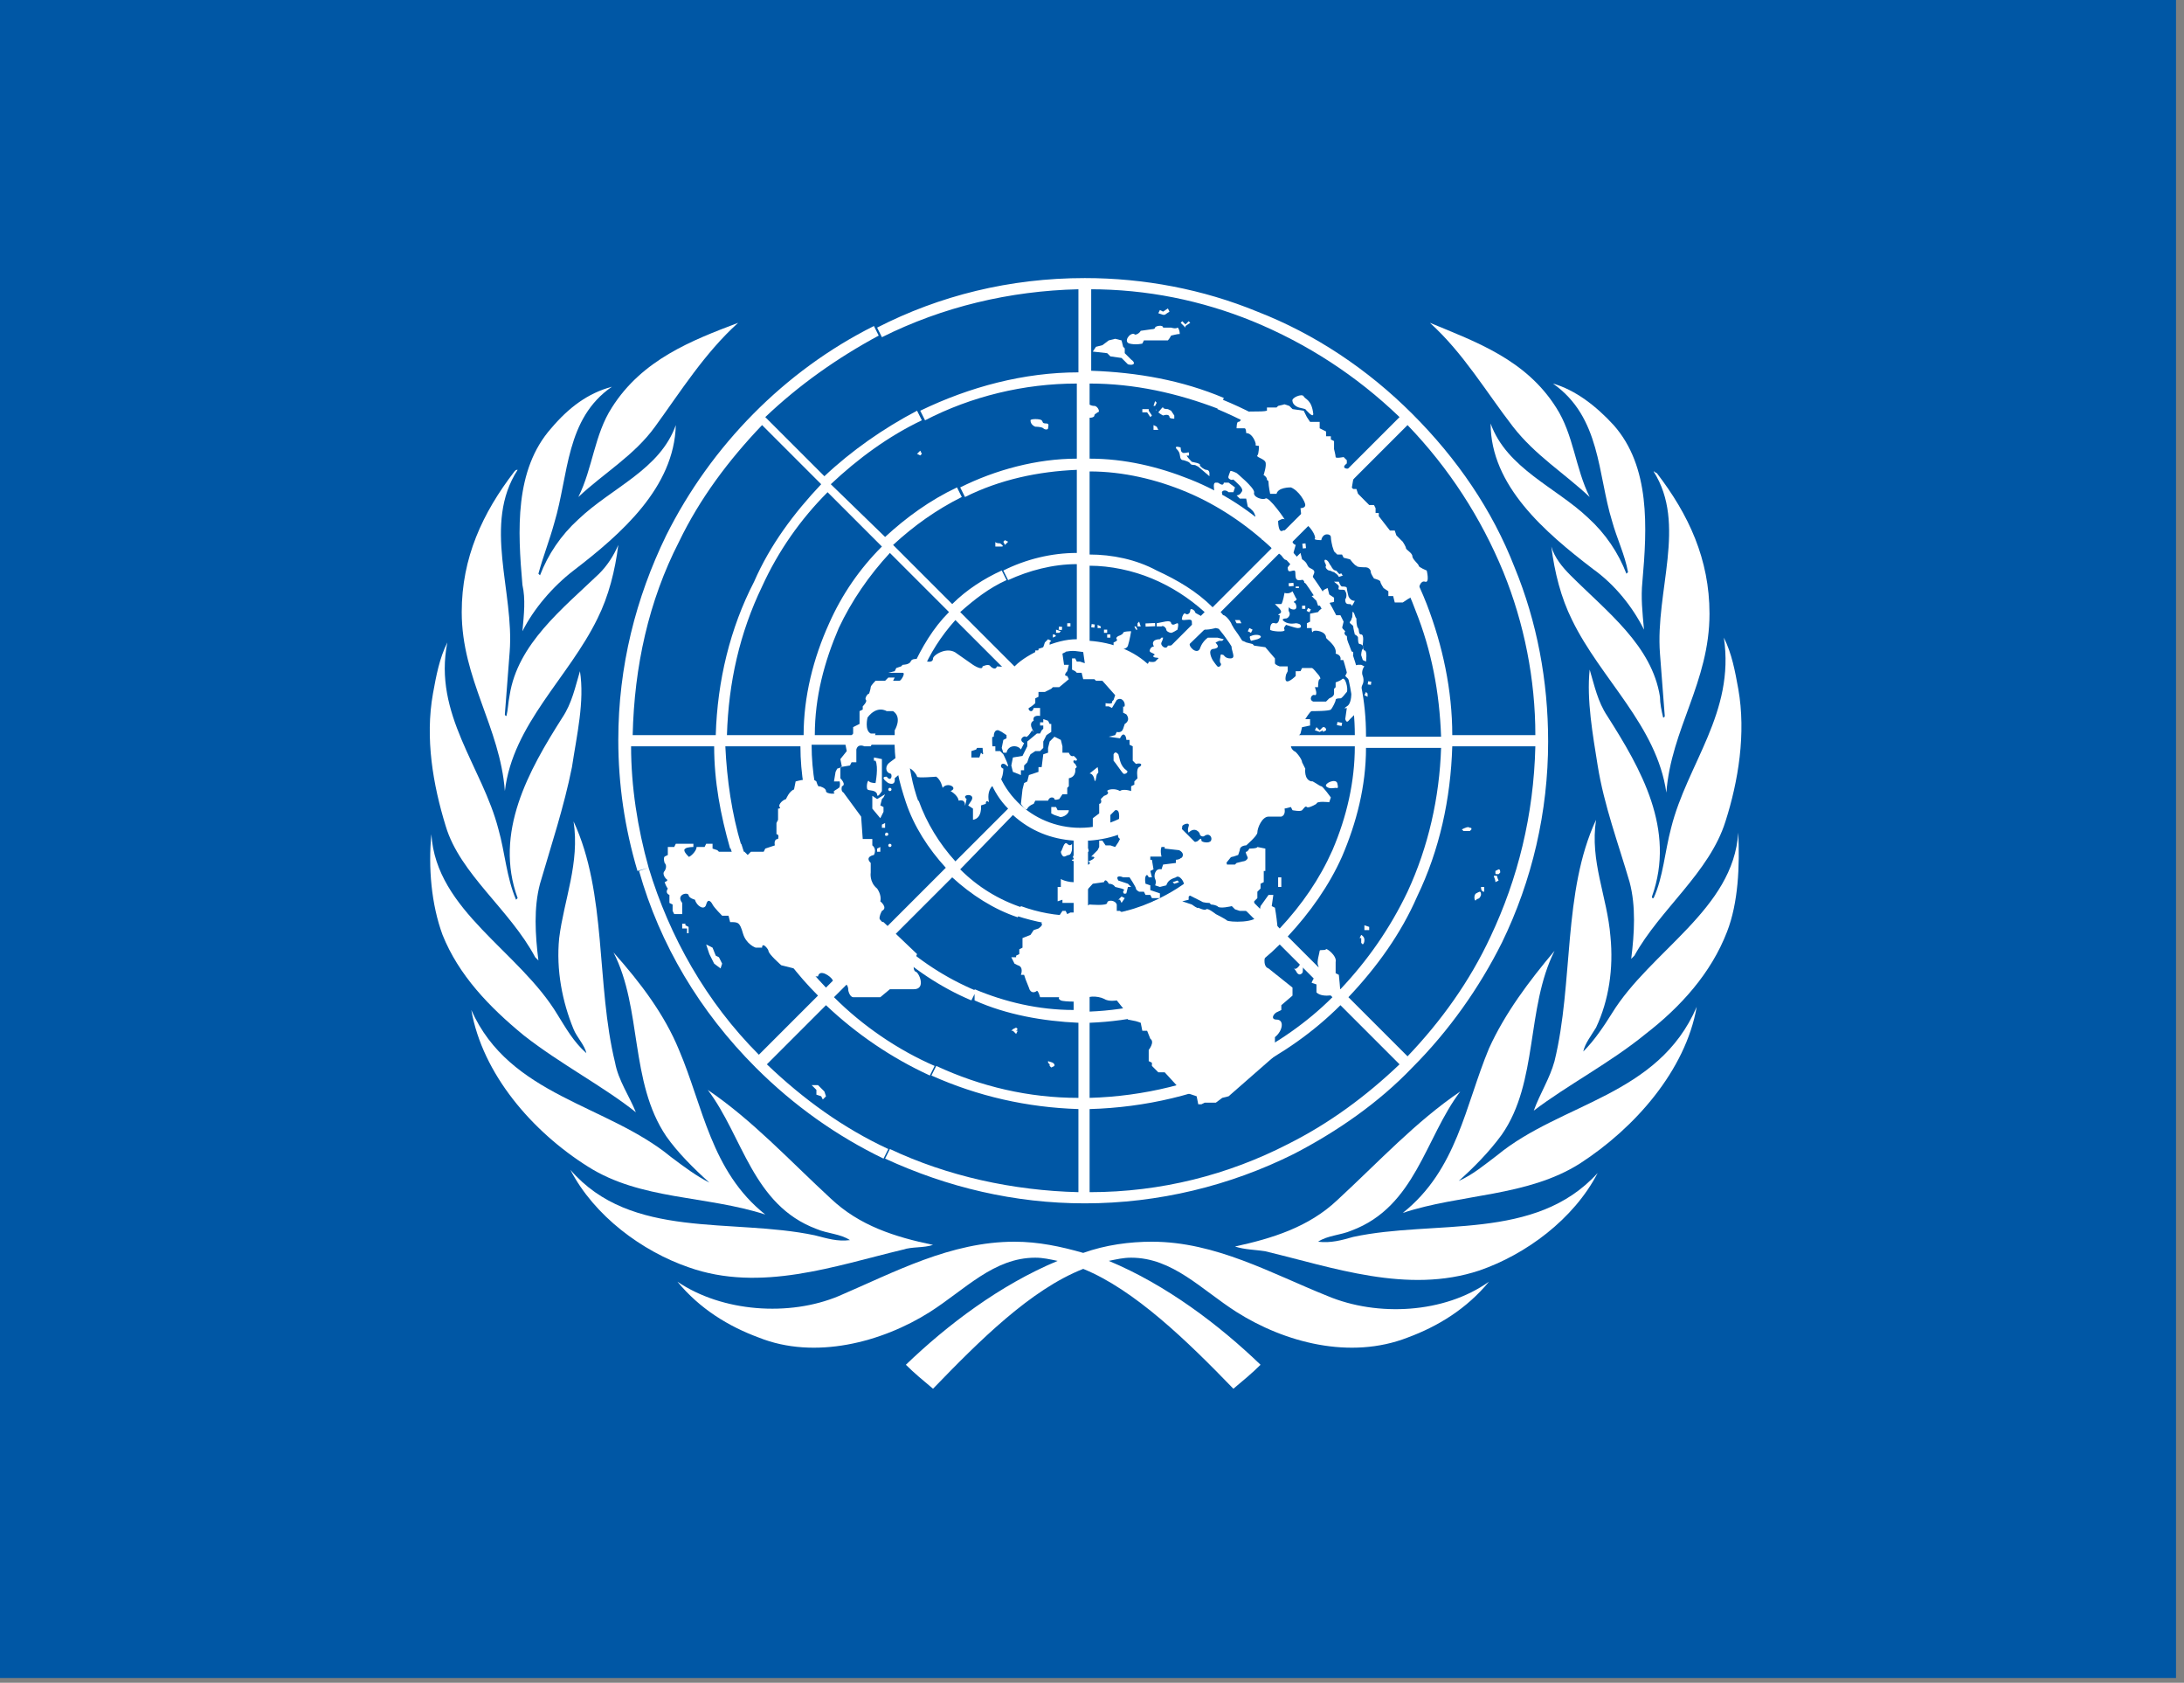<?xml version="1.0" encoding="utf-8"?>
<!-- Generator: Adobe Illustrator 24.0.1, SVG Export Plug-In . SVG Version: 6.00 Build 0)  -->
<svg version="1.1" id="Слой_1" xmlns="http://www.w3.org/2000/svg" xmlns:xlink="http://www.w3.org/1999/xlink" x="0px" y="0px"
	 viewBox="0 0 136.7 105.3" style="enable-background:new 0 0 136.7 105.3;" xml:space="preserve">
<rect x="0" y="0" width="136.7" height="105.3" fill="#808080" stroke="none"/>
<style type="text/css">
	.st0{fill:#0057A5;}
	.st1{clip-path:url(#SVGID_2_);fill:#FFFFFF;}
	.st2{fill:#FFFFFF;}
	.st3{clip-path:url(#SVGID_4_);fill:#FFFFFF;}
	.st4{clip-path:url(#SVGID_6_);fill:#FFFFFF;}
	.st5{clip-path:url(#SVGID_8_);fill:#FFFFFF;}
	.st6{clip-path:url(#SVGID_10_);fill:#FFFFFF;}
	.st7{clip-path:url(#SVGID_12_);fill:#FFFFFF;}
	.st8{clip-path:url(#SVGID_14_);fill:#FFFFFF;}
	.st9{clip-path:url(#SVGID_16_);fill:#FFFFFF;}
	.st10{clip-path:url(#SVGID_18_);fill:#FFFFFF;}
	.st11{clip-path:url(#SVGID_20_);fill:#FFFFFF;}
	.st12{clip-path:url(#SVGID_22_);fill:#FFFFFF;}
	.st13{clip-path:url(#SVGID_24_);fill:#FFFFFF;}
	.st14{clip-path:url(#SVGID_26_);fill:#FFFFFF;}
	.st15{clip-path:url(#SVGID_28_);fill:#FFFFFF;}
	.st16{clip-path:url(#SVGID_30_);fill:#FFFFFF;}
	.st17{clip-path:url(#SVGID_32_);fill:#FFFFFF;}
	.st18{clip-path:url(#SVGID_34_);fill:#FFFFFF;}
	.st19{clip-path:url(#SVGID_36_);fill:#FFFFFF;}
	.st20{clip-path:url(#SVGID_38_);fill:#FFFFFF;}
	.st21{clip-path:url(#SVGID_40_);fill:#FFFFFF;}
	.st22{clip-path:url(#SVGID_42_);fill:#FFFFFF;}
	.st23{clip-path:url(#SVGID_44_);fill:#FFFFFF;}
	.st24{clip-path:url(#SVGID_46_);fill:#FFFFFF;}
	.st25{clip-path:url(#SVGID_48_);fill:#FFFFFF;}
	.st26{clip-path:url(#SVGID_50_);fill:#FFFFFF;}
</style>
<rect x="-0.5" y="-0.7" class="st0" width="136.7" height="105.7"/>
<g>
	<defs>
		<rect id="SVGID_1_" x="-0.5" y="-0.7" width="136.7" height="105.7"/>
	</defs>
	<clipPath id="SVGID_2_">
		<use xlink:href="#SVGID_1_"  style="overflow:visible;"/>
	</clipPath>
	<path class="st1" d="M37.4,38.7c0.7-1.4,1.1-3,1.3-4.6c-0.3,0.7-0.7,1.3-1.2,1.8c-2.3,2.2-5.1,4.4-5.6,7.6
		c-0.1,0.5-0.1,0.9-0.2,1.3c-0.1,0-0.1-0.1-0.1-0.1l0.3-3.9c0.3-3.8-1.7-8,0.5-11.4c-0.1,0-0.1,0-0.2,0.1c-2,2.6-3.3,5.4-3.3,8.8
		c0,4.2,2.4,7.2,2.7,11.2C32.1,45.3,35.6,42.4,37.4,38.7"/>
	<path class="st1" d="M33.5,59.9l0.2,0.2c-0.2-1.6-0.3-3.3,0.1-4.8c0.7-2.4,1.5-4.8,2-7.3c0.3-2,0.8-4.1,0.5-6c-0.3,1-0.5,2-1.1,2.9
		c-2.1,3.3-4.3,7.2-2.8,11.3c0,0-0.1,0.1-0.1,0.1c-0.6-1.4-0.7-3-1.1-4.4c-1-3.9-4.1-7.2-3.2-11.7c-0.5,1-0.7,2.1-0.9,3.2
		c-0.5,2.8,0,5.7,0.8,8.3C28.8,54.7,31.9,56.9,33.5,59.9"/>
	<path class="st1" d="M32.7,39.5c0.7-1.4,1.9-2.8,3.2-3.8c3-2.3,6.3-5.2,6.4-9.1c-1,2.8-4,3.9-6.1,5.9c-1.1,1-1.9,2.2-2.4,3.5
		l-0.1-0.1c0.3-1.1,0.7-2.1,1-3.2c0.9-3,0.7-6.5,3.6-8.5c-1.5,0.4-2.7,1.3-3.8,2.6c-2.3,2.6-2.1,6.4-1.8,9.8
		C32.9,37.5,32.8,38.4,32.7,39.5"/>
	<path class="st1" d="M36.2,31.1c1.6-1.5,3.5-2.6,4.8-4.4c1.6-2.2,3.1-4.6,5.2-6.5c-2.9,1.1-6,2.3-7.9,5.3
		C37.2,27.2,37.1,29.3,36.2,31.1"/>
	<path class="st1" d="M32.8,64.8c2.3,1.8,5,3.2,7,4.8c-0.4-1-1.1-2-1.3-3.1c-1.2-4.9-0.5-10.6-2.6-15.1c0.4,2.6-0.6,4.9-0.9,7.3
		c-0.2,2,0.2,4,0.9,5.7c0.2,0.5,0.7,1,0.8,1.5c-0.8-0.7-1.3-1.6-1.8-2.4c-2.4-4-7.6-6.5-7.9-11.3c-0.2,2.1,0,4.4,0.7,6.3
		C28.7,61,30.6,63,32.8,64.8"/>
	<path class="st1" d="M78.9,85.4L78.9,85.4z"/>
	<path class="st1" d="M56.5,78.2c0.6-0.2,1.3-0.1,1.9-0.3c-2.4-0.5-4.6-1.2-6.4-2.9c-2.6-2.4-4.9-4.9-7.7-6.8
		c2.2,2.9,2.8,7.2,6.8,8.7c0.7,0.3,1.5,0.3,2.1,0.7c-0.8,0.1-1.4-0.1-2.2-0.3c-5.2-1.1-11.5,0.3-15.3-4.1c1.5,2.9,4.5,5.1,7.4,6.1
		C47.6,80.9,52.3,79.2,56.5,78.2"/>
	<path class="st1" d="M35.7,73.3L35.7,73.3z"/>
	<path class="st1" d="M47.9,76c-3.4-2.7-3.9-6.8-5.4-10.3c-0.9-2.2-2.4-4.2-4.1-6.1c1.8,3.5,1,8.1,3.3,11.5c0.7,1,1.7,2,2.7,2.9l0,0
		c-0.8-0.4-1.6-1-2.4-1.6c-4-3.3-10.1-3.8-12.5-9.2c0.7,4,3.8,7.6,7.3,9.8C40.1,75.1,44.2,74.8,47.9,76"/>
	<path class="st1" d="M100.9,32.6c0.3,1.1,0.8,2.1,1,3.2l-0.1,0.1c-0.5-1.3-1.3-2.5-2.4-3.5c-2-1.9-5.1-3.1-6.1-5.9
		c0,3.9,3.4,6.8,6.4,9.1c1.4,1,2.5,2.4,3.2,3.8c-0.1-1.1-0.2-2-0.1-3c0.3-3.4,0.5-7.2-1.8-9.8c-1.1-1.2-2.4-2.2-3.8-2.6
		C100.2,26.1,100,29.7,100.9,32.6"/>
	<path class="st1" d="M103.9,40.9l0.3,3.9c0,0,0,0.1-0.1,0.1c-0.1-0.4-0.2-0.9-0.2-1.3c-0.5-3.2-3.3-5.3-5.6-7.6
		c-0.5-0.5-1-1.1-1.2-1.8c0.2,1.6,0.6,3.2,1.3,4.6c1.8,3.7,5.3,6.6,5.9,10.8c0.3-4,2.7-6.9,2.7-11.2c0-3.4-1.3-6.2-3.3-8.8
		c-0.1,0-0.1-0.1-0.2-0.1C105.6,32.8,103.6,37,103.9,40.9"/>
	<path class="st1" d="M104.6,51.8c-0.4,1.5-0.5,3.1-1.1,4.4c-0.1,0-0.1,0-0.1-0.1c1.5-4.2-0.7-8-2.8-11.3c-0.6-0.9-0.8-1.9-1.1-2.9
		c-0.2,1.9,0.2,4.1,0.5,6c0.4,2.5,1.3,4.9,2,7.3c0.4,1.5,0.3,3.2,0.1,4.8l0.2-0.2c1.6-2.9,4.7-5.2,5.7-8.4c0.8-2.5,1.3-5.5,0.8-8.3
		c-0.2-1.1-0.4-2.2-0.9-3.2C108.6,44.6,105.6,47.8,104.6,51.8"/>
	<path class="st1" d="M94.7,26.7c1.4,1.8,3.2,2.9,4.8,4.4c-0.9-1.8-1-3.9-2.1-5.6c-1.9-3-5-4.1-7.9-5.3C91.6,22.1,93,24.5,94.7,26.7
		"/>
	<path class="st1" d="M108.8,52.1c-0.3,4.8-5.5,7.4-7.9,11.3c-0.5,0.8-1.1,1.7-1.8,2.4c0.1-0.5,0.5-1,0.8-1.5
		c0.8-1.7,1.1-3.7,0.9-5.7c-0.2-2.5-1.3-4.7-0.9-7.3c-2.1,4.5-1.4,10.2-2.6,15.1c-0.3,1.1-0.9,2-1.3,3.1c2.1-1.6,4.8-3,7-4.8
		c2.2-1.7,4.1-3.8,5.1-6.4C108.8,56.5,108.9,54.2,108.8,52.1z"/>
	<path class="st1" d="M56.8,85.4L56.8,85.4z"/>
	<path class="st1" d="M93.7,72.3c-0.8,0.6-1.5,1.2-2.4,1.6l0,0c0.9-0.8,1.9-1.8,2.7-2.9c2.3-3.3,1.5-7.9,3.3-11.5
		c-1.6,1.9-3.1,3.9-4.1,6.1c-1.5,3.6-2,7.6-5.4,10.3c3.6-1.2,7.8-1,11.1-3.1c3.4-2.2,6.6-5.8,7.3-9.8C103.8,68.6,97.7,69,93.7,72.3"
		/>
	<path class="st1" d="M84.7,77.4c-0.7,0.2-1.4,0.4-2.2,0.3c0.6-0.4,1.4-0.4,2.1-0.7c4-1.5,4.6-5.8,6.8-8.7c-2.8,1.9-5.1,4.4-7.7,6.8
		c-1.8,1.7-4.1,2.4-6.4,2.9c0.6,0.2,1.3,0.2,1.9,0.3c4.2,1,8.9,2.7,13.4,1.2c2.9-1,5.9-3.2,7.4-6.1C96.1,77.7,89.8,76.3,84.7,77.4"
		/>
	<path class="st1" d="M83.1,81.1c-3.5-1.4-7-3.4-11-3.4c-1.4,0-2.9,0.2-4.3,0.7c-1.4-0.4-2.8-0.7-4.3-0.7c-4,0-7.5,1.9-11,3.4
		c-3.1,1.3-7.3,1-10.1-0.9c1.4,1.7,3.2,2.8,5.1,3.5c3.5,1.4,7.7,0.3,10.7-1.6c2.2-1.4,4-3.4,6.6-3.4c0.5,0,0.9,0.1,1.4,0.2
		c-3.6,1.5-6.9,4-9.5,6.5c0.5,0.5,1.1,1,1.7,1.5c2.9-3,6.1-6.2,9.4-7.5c3.2,1.3,6.5,4.5,9.4,7.5c0.6-0.5,1.2-1,1.7-1.5
		c-2.6-2.5-5.9-5-9.5-6.5c0.5-0.1,0.9-0.2,1.4-0.2c2.6,0,4.4,2,6.6,3.4c3,1.9,7.1,3,10.7,1.6c1.9-0.7,3.7-1.8,5.1-3.5
		C90.4,82.2,86.2,82.4,83.1,81.1"/>
	<path class="st1" d="M88.1,66.1l-3.7-3.7c1.8-1.9,3.3-4,4.3-6.3L88.5,56l0.2,0.1c1.4-2.9,2.1-6.1,2.2-9.4h5.2
		c-0.1,4.3-1.1,8.3-2.8,11.9C92,61.4,90.2,63.9,88.1,66.1 M80.6,71.6L80.6,71.6c-3.7,1.9-7.9,3-12.4,3v-5.2c3.5-0.1,6.9-0.9,10-2.4
		c2.1-1.1,4-2.4,5.7-4.1l3.7,3.7C85.5,68.6,83.2,70.3,80.6,71.6 M68.2,64c2.6-0.1,5.2-0.7,7.5-1.8c1.6-0.8,3.1-1.8,4.4-3.1l3.3,3.3
		c-1.6,1.6-3.5,2.9-5.5,3.9c-3,1.5-6.3,2.3-9.7,2.4V64z M68.2,58.1c1.7,0,3.3-0.5,4.8-1.2c1.1-0.5,2-1.2,2.9-2l3.7,3.7
		c-1.2,1.2-2.6,2.2-4.2,2.9c-2.2,1.1-4.7,1.7-7.2,1.8V58.1z M68.2,52.6C69.6,52.5,71,52,72,51l3.3,3.3c-0.8,0.8-1.7,1.4-2.7,1.9
		c-1.4,0.7-2.9,1.1-4.5,1.1V52.6z M74.1,46.7h4.7c0,1.2-0.3,2.5-0.7,3.6c-0.5,1.3-1.3,2.5-2.2,3.5l-3.3-3.3
		C73.5,49.5,74,48.1,74.1,46.7 M72.5,42.2l3.4-3.3c1,1.1,1.8,2.4,2.3,3.8h0c0.4,1.1,0.6,2.2,0.7,3.4h-4.7
		C74,44.6,73.5,43.2,72.5,42.2 M68.2,40.1v-4.7c1.3,0,2.7,0.3,3.9,0.8c1.2,0.5,2.3,1.2,3.3,2.1L72,41.7C71,40.7,69.6,40.2,68.2,40.1
		 M68.2,18.1c3.6,0,7,0.7,10.2,2l0,0c3.4,1.4,6.5,3.4,9.2,6l-3.7,3.7c-2.2-2.1-4.7-3.7-7.4-4.8l-0.3,0.6c2.6,1.1,5.1,2.6,7.1,4.7
		l-3.3,3.3c-1.6-1.6-3.5-2.8-5.5-3.6c-2-0.8-4.1-1.3-6.3-1.3V24c2.8,0,5.5,0.6,8.1,1.6l0.3-0.7c-2.6-1.1-5.4-1.6-8.3-1.7V18.1z
		 M85.5,46c0-2.1-0.4-4.1-1.2-6c-0.8-2.1-2.1-4.1-3.7-5.8l3.3-3.3c2.1,2.1,3.7,4.6,4.7,7.3c1,2.5,1.5,5.1,1.6,7.9H85.5z M84.8,46.7
		c0,2.2-0.5,4.4-1.4,6.5c-0.8,1.8-1.9,3.4-3.3,4.9l-3.7-3.7c1-1.1,1.8-2.3,2.4-3.7c0.5-1.3,0.8-2.6,0.8-4H84.8z M68.2,34.7v-5.2
		c2.1,0,4.2,0.5,6.1,1.3c1.9,0.8,3.7,2,5.3,3.5l-3.7,3.7c-1-1-2.2-1.7-3.5-2.3l-0.1,0.2l0.1-0.2C71.1,35,69.6,34.7,68.2,34.7
		 M76.4,38.3l3.7-3.7c1.6,1.6,2.8,3.5,3.6,5.6v0c0.7,1.8,1.1,3.8,1.1,5.8h-5.2c0-1.3-0.3-2.5-0.7-3.7C78.3,40.9,77.5,39.5,76.4,38.3
		 M88.1,55.8c-1.1,2.3-2.5,4.3-4.2,6.1l-3.3-3.3c1.4-1.5,2.6-3.2,3.4-5c0.9-2.1,1.5-4.4,1.5-6.8h4.7C90.1,49.9,89.4,53,88.1,55.8z
		 M94.1,35.8L94.1,35.8c1.3,3.2,2,6.7,2,10.2h-5.2c0-2.8-0.6-5.6-1.6-8.2c-1.1-2.8-2.7-5.3-4.9-7.5l3.7-3.7
		C90.7,29.3,92.7,32.4,94.1,35.8 M59.8,53.9c-1-1.1-1.8-2.4-2.3-3.8L57,50.3l0.5-0.1c-0.4-1.1-0.6-2.2-0.7-3.4h4.7
		c0.1,1.4,0.6,2.8,1.6,3.8L59.8,53.9z M56.2,46h-5.2c0-2.4,0.6-4.6,1.5-6.7c0.8-1.7,1.9-3.3,3.2-4.7l3.7,3.7c-1,1-1.7,2.2-2.3,3.5
		C56.5,43.1,56.2,44.6,56.2,46 M45.5,46c0.1-3.3,0.8-6.4,2.2-9.3c1-2.2,2.4-4.2,4.1-5.9l3.4,3.4c-1.4,1.4-2.5,3-3.3,4.8
		c-1,2.2-1.6,4.6-1.6,7H45.5z M44.8,46h-5.2c0.1-4.3,1-8.4,2.9-12.1c1.3-2.7,3.1-5.1,5.2-7.3l3.7,3.7c-1.7,1.8-3.2,3.8-4.2,6.1
		C45.7,39.3,44.9,42.6,44.8,46 M63.2,42.2c-0.9,1-1.5,2.4-1.6,3.8h-4.7c0-1.3,0.3-2.6,0.8-3.9c0.5-1.2,1.2-2.3,2.1-3.3L63.2,42.2z
		 M93.5,58.7l0.5,0.3c1.9-3.9,2.9-8.2,2.9-12.6c0-3.8-0.7-7.5-2.1-10.9c-1.4-3.6-3.6-6.8-6.4-9.6c-2.8-2.8-6.1-5-9.7-6.4l0,0
		c-3.4-1.4-7.1-2.1-10.8-2.1c-4.7,0-9.1,1.1-13,3.1l0.3,0.6c3.8-1.9,8-2.9,12.3-3v5.2c-3.4,0-6.8,0.9-9.9,2.4l0.3,0.6
		c2.9-1.5,6.2-2.3,9.5-2.3v4.7c-2.5,0-5.1,0.7-7.3,1.8l0.3,0.6c2.2-1.1,4.6-1.6,7-1.7v5.2c-1.6,0-3.2,0.4-4.6,1.1l0.3,0.6
		c1.3-0.6,2.8-1,4.3-1v4.7c-0.7,0-1.4,0.2-2.1,0.5l0.3,0.6c0.7-0.3,1.4-0.4,2.1-0.4c1.5,0,2.9,0.6,3.9,1.6c1.1,1.1,1.6,2.5,1.6,3.9
		c0,3.1-2.5,5.6-5.6,5.6c-1.5,0-2.9-0.6-3.9-1.6c-1.1-1.1-1.6-2.5-1.6-3.9c0-1.5,0.6-2.9,1.6-3.9c0.5-0.5,1.1-0.9,1.8-1.2l-0.3-0.6
		c-0.6,0.3-1.2,0.6-1.7,1.1l-3.4-3.4c0.9-0.8,1.8-1.5,2.9-2l-0.3-0.6c-1.1,0.5-2.2,1.2-3.1,2.1l-3.7-3.7c1.3-1.2,2.7-2.2,4.3-3
		l-0.3-0.6c-1.7,0.8-3.2,1.9-4.5,3.1l-3.4-3.3c1.7-1.6,3.6-3,5.7-4l-0.3-0.6c-2.1,1.1-4.1,2.5-5.8,4.1l-3.7-3.7
		c2.1-2,4.5-3.7,7.1-5.1l-0.3-0.6c-5.6,2.8-10.2,7.5-13,13.1v0c-1.9,3.9-3,8.2-3,12.8c0,2.8,0.4,5.5,1.2,8.2l0.7-0.2
		c-0.7-2.5-1.1-5.1-1.1-7.6h5.2c0,2.2,0.4,4.3,1,6.4l0.7-0.2c-0.6-2-0.9-4.1-1-6.2h4.7c0,1.7,0.3,3.4,0.8,5l0.7-0.2
		c-0.5-1.6-0.8-3.2-0.8-4.9h5.2c0,1.2,0.3,2.4,0.7,3.6c0.5,1.5,1.4,2.9,2.5,4.1l-3.7,3.7c-1.8-1.9-3.1-4.1-3.9-6.5l-0.7,0.2
		c0.8,2.5,2.2,4.9,4.1,6.8l-3.3,3.3c-2.5-2.6-4.3-5.7-5.3-9l-0.7,0.2c1.1,3.5,2.9,6.7,5.5,9.3l-3.7,3.7c-3.3-3.3-5.6-7.4-6.9-11.7
		L40,54.5c1.3,4.6,3.8,8.8,7.3,12.3c2.4,2.4,5.1,4.3,8,5.7l0.3-0.6c-2.8-1.3-5.3-3.1-7.6-5.3l3.7-3.7c1.9,1.8,4.1,3.3,6.5,4.4
		l0.3-0.6c-2.3-1-4.5-2.5-6.3-4.3l3.3-3.3c1.6,1.5,3.4,2.7,5.3,3.5l0.3-0.6c-1.9-0.8-3.6-1.9-5.2-3.4l3.7-3.7c1.2,1.1,2.6,2,4.1,2.5
		l0.3-0.6c-1.5-0.5-2.8-1.3-3.9-2.4l3.3-3.4c1.1,1,2.4,1.5,3.8,1.6v4.7c-1.1,0-2.2-0.2-3.3-0.6l-0.3,0.6c1.2,0.4,2.4,0.6,3.6,0.7
		v5.2c-2.2,0-4.3-0.5-6.2-1.3L61,62.6c2,0.9,4.3,1.3,6.5,1.4v4.7c-3.1,0-6.1-0.7-8.9-2l-0.3,0.6c2.9,1.3,6,2,9.2,2.1v5.2
		c-4.1-0.1-8.2-1-11.8-2.7l-0.3,0.6c3.9,1.8,8.1,2.8,12.5,2.8c4.6,0,9.1-1.1,13.1-3.1c2.7-1.4,5.3-3.2,7.4-5.4
		c2.3-2.3,4.2-5,5.6-7.8l0,0L93.5,58.7z"/>
</g>
<polygon class="st2" points="42.7,57.8 42.7,58.1 43,58.1 43,58.4 43.1,58.4 43.1,58 42.9,57.9 42.9,57.8 "/>
<polygon class="st2" points="68.7,39.3 68.9,39.3 68.9,39.2 68.7,39.1 "/>
<g>
	<defs>
		<rect id="SVGID_3_" x="-0.5" y="-0.7" width="136.7" height="105.7"/>
	</defs>
	<clipPath id="SVGID_4_">
		<use xlink:href="#SVGID_3_"  style="overflow:visible;"/>
	</clipPath>
	<path class="st3" d="M62.7,46.8l0.1,0.3h0.2c0.1-0.5,0.7-0.5,0.9-0.2l0.2-0.4c-0.4-0.2,0-0.5,0.1-0.4c0.1,0.1,0.4-0.4,0.4-0.4
		s0.2,0.3,0-0.1c-0.2-0.4,0.1-0.5,0.1-0.5c-0.1-0.4,0.4-0.3,0.4-0.3l0-0.5l-0.4,0c-0.1,0.4-0.4,0.1-0.3,0c0.2-0.1,0.4-0.3,0.4-0.3
		v-0.3l0.2-0.1l0-0.3h0.4l0.4-0.2l0.1-0.1l0.4,0l0.6-0.5l-0.1-0.2c-0.3,0,0-0.3,0-0.3l0.1-0.4h-0.3l-0.1-0.7l0.2-0.1v-0.3h-1l0-0.3
		l0.1-0.1L65.6,40l-0.2,0.2l-0.1,0.3l-0.3,0.1v0.1h-0.2v0.4l-0.8,0.7l-1.6-0.1c-0.1,0.3-0.4,0-0.4,0c-0.1-0.2-0.5,0-0.5,0
		c0,0.3-0.6-0.1-0.6-0.1l-1-0.7c-0.6-0.5-1.5,0.1-1.5,0.3c0,0.4-0.7,0.1-0.7,0.1s-0.6-0.2-0.7,0.1c-0.1,0.2-0.5,0.2-0.5,0.2
		l-0.1,0.1l-0.3,0.1l-0.1,0.2l-0.4,0.1l0.9,0c0.2,0-0.1,0.5-0.2,0.5l-0.4,0L56,42.4h-0.4l-0.2,0.2l-0.6,0c0,0-0.3,0.3-0.3,0.4
		c0,0.1-0.1,0.4-0.1,0.4c-0.1,0-0.3,0.3-0.2,0.4c0.1,0.1-0.2,0.4-0.2,0.4L54,44.4l-0.2,0.1v0.8l-0.4,0.2v0.4l-0.5,0.6l0.1,0.5
		l-0.4,0.5l0.1,0.5l-0.3,0.1l-0.1,0.2l-0.1,0.6l0.3,0c0.1-0.1,0.1,0.4,0,0.4c-0.1,0.1-0.4,0.2-0.3,0.3c0.2,0.1-0.5,0.1-0.5-0.1
		c0-0.2-0.4-0.3-0.4-0.3c-0.1,0.1-0.2-0.3-0.2-0.3c-0.3-0.3-1.3,0-1.3,0l-0.1,0.5c-0.3,0.1-0.5,0.6-0.5,0.6
		c-0.3,0.1-0.5,0.4-0.4,0.5s-0.1,0.1-0.1,0.1v0.7l-0.1,0.2l0,0.7c0.2,0,0.1,0.3,0.1,0.3c-0.3,0-0.2,0.4-0.2,0.4l-0.6,0.2l-0.1,0.2
		l-0.8,0l-0.2,0.2l-0.2-0.2H45l-0.1-0.1l-0.3-0.1l0-0.3l-0.4,0L44.1,53l-0.5,0c0,0.3-0.5,0.7-0.5,0.6c-0.1-0.1-0.4-0.4-0.2-0.5
		c0.1-0.1,0.5-0.1,0.5-0.1v-0.2l-1.1,0l-0.1,0.2l-0.4,0v0.5l-0.2,0.1c-0.1,0.1,0,0.4,0,0.4c0.2,0.2,0,0.5,0,0.5
		c-0.2,0.2,0.1,0.5,0.1,0.5c0.2,0.1-0.1,0.2-0.1,0.2c0.1,0.3,0.2,0.4,0.2,0.4c-0.2,0.3,0.1,0.4,0.1,0.4l0,0.5l0.2,0.1V57l0.1,0.2
		h0.5l0-0.7C42.3,56,43,55.8,43.1,56c0,0.2,0.4,0.3,0.4,0.3c0.1,0.4,0.6,0.7,0.7,0.3c0.1-0.4,0.3-0.2,0.4,0c0.1,0.2,0.6,0.7,0.6,0.7
		h0.4l0.1,0.4c0.5,0,0.6,0,0.8,0.7c0.2,0.7,0.8,0.9,0.8,0.9l0.4,0c0-0.4,0.4,0.1,0.4,0.2c0,0.2,0.8,0.9,0.8,0.9l0.8,0.2l0.7,0.6
		l0.6-0.1h0.2c0.1-0.5,0.8,0,0.9,0.2c0.1,0.2,0.5,0.5,0.6,0.3c0.1-0.1,0.4-0.1,0.4,0.4c0.1,0.4,0.3,0.4,0.3,0.4l1.7,0l0.6-0.5l1.5,0
		c0.8,0,0.3-1.1,0.1-1.1c-0.3-0.2,0.1-1.1,0.1-1.1l-2.1-2c-0.5,0-0.1-0.7-0.1-0.7c0.4-0.2-0.1-0.6-0.1-0.6c0.1-0.4-0.2-0.8-0.2-0.8
		c-0.5-0.4-0.4-1-0.4-1V54c-0.4-0.4,0.2-0.5,0.2-0.5c0.2-0.4-0.1-0.6-0.1-0.6l0-0.4L54,52.5l-0.1-1.4l-1.1-1.5
		c-0.2-0.1-0.1-0.4-0.1-0.4c0.3-0.1-0.1-0.5-0.1-0.5l0-0.7l0.6-0.1l0.1-0.2h0.3l0-0.8c0.1-0.4,0.5-0.2,0.5-0.2l0.4,0l0.2-0.4
		l0.1-0.4l-0.3,0c-0.4-0.2-0.2-1-0.2-1c0.6-0.8,1.2-0.4,1.2-0.4l0.4,0c0.6,0.4,0.1,1.2,0.1,1.2C56,46,56,46.5,56,46.5l0.1,0.9
		l-0.4,0.3c-0.3,0.2-0.3,0.6,0,0.7c0.2,0,0.1,0.6-0.2,0.2c-0.5,0,0.1,0.4,0.1,0.4c0.5,0.2,0.4-0.3,0.4-0.3l0.7-0.6
		c0.3-0.2,0.7,0.4,0.7,0.5c0,0.1,1.2,0,1.2,0c0.3,0.2,0.4,0.7,0.4,0.7c0.3-0.4,1,0,0.5,0.2c0.5,0.3,0.5,0.6,0.5,0.6
		c0.4-0.1,0.4,0.2,0.4,0.3s0.1-0.4,0.1-0.4c-0.4-0.3,0.6-0.4,0.3,0.1l-0.2,0.3l0.3,0.2l0,0.7c0.6-0.1,0.5-0.9,0.5-0.9l0.3-0.1
		c0-0.3,0.2-0.1,0.2-0.1c-0.2-1,0.5-1.2,0.5-1.2c0.4-0.1,0.4-0.9,0.4-0.9c-0.3-0.1-0.1-0.5,0.2-0.2s-0.2-0.7-0.2-0.7l-0.2-0.2
		l-0.3,0l0-0.3h-0.5l-0.1,0.4l-0.2,0.1l-0.1-0.1l-0.1,0.3h-0.5l0-0.4l0.3-0.1l0.1-0.2l0.1-0.5h0.4l0.5-0.1c0-0.5,0.3-0.4,0.3-0.4
		l0.2,0.1l0.3,0.2l0,0.2l-0.2,0.1L62.7,46.8z"/>
</g>
<rect x="69.1" y="39.4" class="st2" width="0.2" height="0.2"/>
<g>
	<defs>
		<rect id="SVGID_5_" x="-0.5" y="-0.7" width="136.7" height="105.7"/>
	</defs>
	<clipPath id="SVGID_6_">
		<use xlink:href="#SVGID_5_"  style="overflow:visible;"/>
	</clipPath>
	<path class="st4" d="M55.7,49.1C55.7,49.1,55.7,49.1,55.7,49.1C55.7,49.1,55.7,49.1,55.7,49.1"/>
</g>
<polygon class="st2" points="44.4,59.7 44.5,59.9 44.7,60.3 45.1,60.6 45.2,60.3 45,59.9 44.8,59.8 44.6,59.3 44.2,59.1 "/>
<polygon class="st2" points="51.1,68.2 51.1,68.5 51.4,68.6 51.5,68.8 51.7,68.6 51.6,68.3 51.2,67.9 50.8,67.9 "/>
<rect x="68.3" y="39.1" transform="matrix(0.146 -0.989 0.989 0.146 19.658 101.088)" class="st2" width="0.2" height="0.2"/>
<rect x="66.3" y="39.2" transform="matrix(0.146 -0.989 0.989 0.146 17.812 99.248)" class="st2" width="0.2" height="0.2"/>
<polygon class="st2" points="65.9,39.7 65.9,39.9 66.1,39.8 66,39.7 "/>
<polygon class="st2" points="66.1,39.6 66.3,39.6 66.4,39.5 66.1,39.4 "/>
<polygon class="st2" points="69.3,39.7 69.3,39.9 69.5,39.9 69.5,39.7 "/>
<rect x="66.8" y="39" class="st2" width="0.2" height="0.2"/>
<g>
	<defs>
		<rect id="SVGID_7_" x="-0.5" y="-0.7" width="136.7" height="105.7"/>
	</defs>
	<clipPath id="SVGID_8_">
		<use xlink:href="#SVGID_7_"  style="overflow:visible;"/>
	</clipPath>
	<path class="st5" d="M54.4,48.9c-0.1-0.2-0.2,0.4-0.1,0.5c0.1,0.1,0.5,0,0.6,0.3c0,0.3,0.3-0.2,0.3-0.2v-2l-0.5-0.1l0,0.2h0.1
		c0.2,0.4,0,1.4,0,1.4S54.5,49,54.4,48.9"/>
	<path class="st5" d="M55.5,52.3c0.1,0,0.1-0.1,0.1-0.1c0-0.1-0.1-0.1-0.1-0.1h0c-0.1,0-0.1,0.1-0.1,0.1v0
		C55.4,52.3,55.4,52.3,55.5,52.3"/>
</g>
<polygon class="st2" points="55.2,51.6 55.2,51.8 55.4,51.8 55.4,51.5 "/>
<polygon class="st2" points="54.9,53.1 54.9,53.3 55.1,53.3 55.1,53 "/>
<polygon class="st2" points="54.9,50 54.6,49.8 54.6,50.6 55.1,51.2 55.3,50.8 55.3,50.5 55.1,50.4 55.2,50 55.3,49.9 55.4,49.7 "/>
<g>
	<defs>
		<rect id="SVGID_9_" x="-0.5" y="-0.7" width="136.7" height="105.7"/>
	</defs>
	<clipPath id="SVGID_10_">
		<use xlink:href="#SVGID_9_"  style="overflow:visible;"/>
	</clipPath>
	<path class="st6" d="M55.7,53c0.1,0,0.1-0.1,0.1-0.1c0-0.1-0.1-0.1-0.1-0.1c-0.1,0-0.1,0.1-0.1,0.1C55.6,52.9,55.6,53,55.7,53"/>
	<path class="st6" d="M55.7,49.3c-0.1,0-0.1,0.1-0.1,0.1c0,0.1,0.1,0.1,0.1,0.1c0.1,0,0.1-0.1,0.1-0.1
		C55.8,49.4,55.8,49.3,55.7,49.3"/>
	<path class="st6" d="M66.9,50.7l-0.7,0l-0.1-0.2l-0.3,0l0,0.4l0.2,0.1l0.3,0.1C66.4,51.2,66.9,51,66.9,50.7"/>
</g>
<polygon class="st2" points="71,39.2 71.1,39.4 71.2,39.4 71.1,39.2 "/>
<polygon class="st2" points="85.4,43.5 85.6,43.6 85.6,43.4 85.5,43.3 "/>
<rect x="81.8" y="38" transform="matrix(0.45 -0.893 0.893 0.45 11.038 94.172)" class="st2" width="0.2" height="0.2"/>
<g>
	<defs>
		<rect id="SVGID_11_" x="-0.5" y="-0.7" width="136.7" height="105.7"/>
	</defs>
	<clipPath id="SVGID_12_">
		<use xlink:href="#SVGID_11_"  style="overflow:visible;"/>
	</clipPath>
	<path class="st7" d="M82.4,37.6l0.1,0.3l0.7,0c0,0-0.2-0.1,0.1-0.2c0.2,0,0.2-0.1,0.2,0l0-0.3l-0.3-0.2l-0.1-0.4
		c0,0-0.3,0.1-0.3,0.2s-0.5,0.2-0.7,0.3L82.4,37.6z"/>
	<path class="st7" d="M84.4,37.3c0,0-0.1-0.4-0.1-0.5c0-0.1-0.2-0.1-0.3-0.1c-0.1,0-0.2-0.3-0.2-0.3l-0.3,0c0.1,0.1,0.3,0.2,0.3,0.3
		s-0.1,0.2,0.1,0.2c0.2,0,0.3,0,0.3,0.1c0.1,0.1,0.1,0.4,0,0.5c0,0.1,0,0.3,0.2,0.3c0.1,0,0.2,0,0.2,0.1c0,0.1,0.2-0.3,0.2-0.3
		C84.5,37.6,84.4,37.3,84.4,37.3"/>
</g>
<polygon class="st2" points="71.2,39 71.2,39.2 71.4,39.2 71.3,38.9 "/>
<g>
	<defs>
		<rect id="SVGID_13_" x="-0.5" y="-0.7" width="136.7" height="105.7"/>
	</defs>
	<clipPath id="SVGID_14_">
		<use xlink:href="#SVGID_13_"  style="overflow:visible;"/>
	</clipPath>
	<path class="st8" d="M83.9,35.9c-0.1,0.1-0.2-0.2-0.3-0.2c-0.1,0-0.2-0.1-0.3-0.3c-0.1-0.1-0.1-0.2-0.2-0.3c-0.1-0.1-0.2-0.1-0.2,0
		c0,0.1,0.1,0.2,0.1,0.3c-0.1,0.1,0.1,0.3,0.2,0.3c0.1,0,0.2,0.1,0.3,0.1c0.1,0.1,0.2,0.1,0.3,0.3l0.3-0.1
		C84,36.1,84,35.8,83.9,35.9"/>
	<path class="st8" d="M83.4,36.4L83.4,36.4z"/>
	<path class="st8" d="M77,30c0.2,0.1,0.1-0.1,0.3,0.1c0.2,0.2,0.6,0.5,0.4,0.7c-0.1,0.2-0.3,0.2-0.3,0.2l0.2,0.2H78l0.1,0.5
		c0,0,0.3,0.2,0.4,0.4c0.1,0.2,0.1,0.3,0,0.4c-0.1,0.1-0.3,0.3-0.2,0.5c0,0.2,0.3,0.3,0.3,0.3l0.2,0l0.2,0.1v0.4
		c0.2-0.1,0.6,0.3,0.6,0.5c0,0.2,0.1,0.1,0.4,0.3c0.3,0.2,0.2,0.2,0.4,0.4c0.2,0.1,0.4,0.1,0.5-0.2l0.2-0.7
		c-0.3-0.1-0.2-0.4-0.2-0.4c0-0.3-0.4-0.6-0.6-0.5C80,33.4,80,32.6,80,32.6s0.3-0.2,0.4-0.1c0.1,0.1-1-1.5-1.2-1.3
		c-0.2,0.1-0.8-0.1-0.7-0.4c0-0.3-1.1-1.2-1.1-1.2s-0.4-0.2-0.4-0.1C76.9,29.8,76.8,29.9,77,30"/>
	<path class="st8" d="M81,35l-0.4,0.5c0,0.4,0.2,0.2,0.4,0.2c0.2,0-0.1,0.7,0.4,0.6c0.5-0.1,0,0.2,0.4,0.2c0.4,0,0.3-0.3,0.4-0.5
		c0.1-0.2,0.1-0.3-0.1-0.4s-0.2-0.1-0.3-0.3c-0.1-0.2-0.3-0.3-0.3-0.3l-0.1-0.4L81,35z"/>
	<path class="st8" d="M84.5,38.9c-0.1,0.1,0.2,0.2,0.2,0.3c0,0.1,0.1,0.5,0.1,0.5s0.2,0.1,0.2,0.2c0,0.1,0,0.4,0.1,0.4
		c0.1,0,0.3,0.1,0.2,0.3c-0.1,0.1-0.1,0.4-0.1,0.4l0.1,0.3l0.2,0.1c0,0,0.1-0.7-0.1-0.7c-0.1,0-0.1-0.4-0.1-0.4s0.1-0.6-0.1-0.6
		c-0.2,0-0.1-0.3-0.2-0.4c-0.1-0.1-0.1-0.5-0.1-0.6c-0.1-0.1-0.1-0.3-0.2-0.4c-0.1-0.1,0,0.3-0.1,0.4C84.6,38.7,84.6,38.8,84.5,38.9
		"/>
</g>
<rect x="81.5" y="34" transform="matrix(0.994 -0.112 0.112 0.994 -3.306 9.356)" class="st2" width="0.2" height="0.3"/>
<g>
	<defs>
		<rect id="SVGID_15_" x="-0.5" y="-0.7" width="136.7" height="105.7"/>
	</defs>
	<clipPath id="SVGID_16_">
		<use xlink:href="#SVGID_15_"  style="overflow:visible;"/>
	</clipPath>
	<path class="st9" d="M84.5,41.3l0.1-0.3l0.1,0v-0.2l-0.3-0.1l-0.1-0.9l-0.2-0.1l0.1-0.2L84,39.3l0.1-0.4l-0.2-0.4h-0.4
		c0,0,0-0.1-0.3-0.3c-0.4-0.4-0.7,0.1-0.7,0.1l-0.5,0.1v0.5l-0.2,0.1l0,0.3l0.3,0c0,0,0,0.4,0.1,0.2c0.1-0.1,0.8,0,0.8,0.4
		c0,0.1,0.7,0.5,0.6,1c0.4,0.1,0.3,0.4,0.3,0.4L84.5,41.3z"/>
	<path class="st9" d="M83.5,37.6L83.5,37.6C83.5,37.6,83.6,37.6,83.5,37.6"/>
</g>
<polygon class="st2" points="77.3,38.8 77.4,39 77.7,39 77.6,38.8 "/>
<g>
	<defs>
		<rect id="SVGID_17_" x="-0.5" y="-0.7" width="136.7" height="105.7"/>
	</defs>
	<clipPath id="SVGID_18_">
		<use xlink:href="#SVGID_17_"  style="overflow:visible;"/>
	</clipPath>
	<path class="st10" d="M75.2,38.6c0-0.1-0.4-0.2-0.4-0.3c0-0.1-0.3-0.3-0.3-0.1c0,0.2-0.2,0.3-0.3,0.2c-0.1-0.1-0.2,0.2-0.2,0.2
		c0,0.1-0.1,0.2,0.1,0.2c0.2,0,0.5-0.1,0.5,0.1c0,0.2,0,0.3,0.3,0.4c0.2,0.1,0.4,0.1,0.6,0.1c0.2,0,0.6-0.1,0.6-0.1s0.4,0.1,0.5,0.1
		c0.3,0.3,0.5,0.4,0.6,0.3c0.1-0.1,0-0.5-0.1-0.6c0-0.1-0.4-0.7-0.6-0.6c-0.1,0.1-0.2,0-0.4,0.1C75.8,38.8,75.2,38.7,75.2,38.6"/>
</g>
<polygon class="st2" points="78.1,39.5 78.3,39.6 78.4,39.4 78.2,39.3 "/>
<g>
	<defs>
		<rect id="SVGID_19_" x="-0.5" y="-0.7" width="136.7" height="105.7"/>
	</defs>
	<clipPath id="SVGID_20_">
		<use xlink:href="#SVGID_19_"  style="overflow:visible;"/>
	</clipPath>
	<path class="st11" d="M73,39.4c0,0.1,0.2,0.2,0.3,0.2c0.1,0,0.4-0.2,0.4-0.2s0.1-0.4,0-0.4c-0.1,0-0.3,0.2-0.4,0
		c0-0.2-0.4-0.1-0.4-0.1l-0.5,0.1l0,0.2l0.3,0C72.8,39.1,73,39.3,73,39.4"/>
</g>
<rect x="71.7" y="39" transform="matrix(0.999 -4.487353e-02 4.487353e-02 0.999 -1.681 3.269)" class="st2" width="0.6" height="0.2"/>
<g>
	<defs>
		<rect id="SVGID_21_" x="-0.5" y="-0.7" width="136.7" height="105.7"/>
	</defs>
	<clipPath id="SVGID_22_">
		<use xlink:href="#SVGID_21_"  style="overflow:visible;"/>
	</clipPath>
	<path class="st12" d="M67.2,47.3c-0.2,0.1-0.3-0.2-0.3-0.2h-0.4v-0.4l-0.1-0.4L66,46.1l-0.3,0.3l-0.1,0.4v0.3l-0.3,0.1l-0.1,0.8
		L65,48l0,0.3l-0.3,0.1l-0.3,0.1l-0.1,0.4L64.1,49L64,49.4l-0.1,0.9c0,0,0.3,0.5,0.4,0.3c0.1-0.2,0.4-0.3,0.4-0.3l0.1-0.2l0.8,0
		c0.1-0.3,0.4-0.2,0.4-0.1c0,0.1,0.3,0,0.3,0l0.2-0.3h0.3l0-0.4l0.1-0.1v-0.5c0.5-0.1,0.4-0.6,0.4-0.6l0.1-0.1l-0.1-0.2
		c-0.2-0.1-0.1-0.3,0-0.2C67.6,47.6,67.2,47.3,67.2,47.3"/>
</g>
<rect x="81.5" y="37.9" class="st2" width="0.2" height="0.2"/>
<g>
	<defs>
		<rect id="SVGID_23_" x="-0.5" y="-0.7" width="136.7" height="105.7"/>
	</defs>
	<clipPath id="SVGID_24_">
		<use xlink:href="#SVGID_23_"  style="overflow:visible;"/>
	</clipPath>
	<path class="st13" d="M81.2,39.3c0.1,0,0.3,0,0.2-0.2c-0.1-0.1-0.3-0.1-0.3-0.1s-0.4,0.1-0.7-0.1c-0.3-0.2,0.1-0.2,0.1-0.2
		c0.1,0,0.3-0.2,0.2-0.4c-0.1-0.1,0-0.4,0-0.3c0,0.1,0.3,0.2,0.4,0.1c0.1-0.1,0-0.4-0.1-0.4c-0.1-0.1,0.3-0.1,0.1-0.3
		C81,37.2,80.9,37,80.9,37s-0.2,0.2-0.5,0.1c0,0-0.1,0.6-0.2,0.7h-0.4c0,0,0.1,0.1,0.2,0.2c0.1,0.1,0.3,0.3,0.1,0.4
		c-0.2,0.1,0,0.1,0,0.1s0,0.6-0.3,0.5c-0.3-0.1-0.3,0.3-0.3,0.4c0,0.1,1,0.2,0.9,0c-0.1-0.1,0.1-0.3,0.1-0.3S81.1,39.3,81.2,39.3"/>
	<path class="st13" d="M78.7,40c0,0,0.3-0.1,0.2-0.2c-0.1-0.1-0.4-0.1-0.6,0c-0.1,0-0.1,0.1,0,0.3L78.7,40z"/>
</g>
<rect x="81.1" y="36.7" class="st2" width="0.2" height="0.1"/>
<rect x="80.7" y="36.5" transform="matrix(0.995 -9.559467e-02 9.559467e-02 0.995 -3.129 7.894)" class="st2" width="0.3" height="0.2"/>
<g>
	<defs>
		<rect id="SVGID_25_" x="-0.5" y="-0.7" width="136.7" height="105.7"/>
	</defs>
	<clipPath id="SVGID_26_">
		<use xlink:href="#SVGID_25_"  style="overflow:visible;"/>
	</clipPath>
	<path class="st14" d="M68.5,48.8c0.1,0.3,0.1-0.4,0.2-0.4c0.1,0,0-0.4,0-0.4l-0.5,0.4C68.4,48.4,68.5,48.7,68.5,48.8"/>
</g>
<polygon class="st2" points="73.4,55.2 73.5,55.3 73.8,55.2 73.7,55.1 "/>
<g>
	<defs>
		<rect id="SVGID_27_" x="-0.5" y="-0.7" width="136.7" height="105.7"/>
	</defs>
	<clipPath id="SVGID_28_">
		<use xlink:href="#SVGID_27_"  style="overflow:visible;"/>
	</clipPath>
	<path class="st15" d="M81.4,60.3L81.4,60.3c-0.1,0.2-0.3,0.4-0.4,0.3c-0.1-0.1,0.1,0.1,0.2,0.3c0.1,0.1,0.2,0.1,0.3,0
		c0.1-0.1,0-0.4,0.1-0.5C81.6,60.3,81.4,60.2,81.4,60.3"/>
</g>
<polygon class="st2" points="70,56.3 70.1,56.3 70.2,56.5 70.4,56.2 70.2,56.1 "/>
<g>
	<defs>
		<rect id="SVGID_29_" x="-0.5" y="-0.7" width="136.7" height="105.7"/>
	</defs>
	<clipPath id="SVGID_30_">
		<use xlink:href="#SVGID_29_"  style="overflow:visible;"/>
	</clipPath>
	<path class="st16" d="M70.3,48.4c0.1,0.1,0.4-0.1,0.2-0.2c-0.4-0.3-0.4-0.7-0.5-1c-0.1-0.1-0.2-0.2-0.3,0v0.4
		C69.8,47.7,70.2,48.3,70.3,48.4"/>
</g>
<polygon class="st2" points="82.8,45.5 82.6,45.7 82.4,45.5 82.3,45.7 82.6,45.8 82.6,45.9 82.6,45.8 82.8,45.7 82.8,45.8 83,45.7 
	83,45.6 82.9,45.5 "/>
<g>
	<defs>
		<rect id="SVGID_31_" x="-0.5" y="-0.7" width="136.7" height="105.7"/>
	</defs>
	<clipPath id="SVGID_32_">
		<use xlink:href="#SVGID_31_"  style="overflow:visible;"/>
	</clipPath>
	<path class="st17" d="M83,49.2c0.2,0.2,0.5,0.1,0.6,0.1c0.1,0,0.2,0.1,0.1-0.3C83.6,48.7,82.9,49,83,49.2"/>
</g>
<rect x="83.7" y="45.2" transform="matrix(0.181 -0.984 0.984 0.181 24.05 119.554)" class="st2" width="0.2" height="0.3"/>
<rect x="80" y="54.9" class="st2" width="0.2" height="0.6"/>
<g>
	<defs>
		<rect id="SVGID_33_" x="-0.5" y="-0.7" width="136.7" height="105.7"/>
	</defs>
	<clipPath id="SVGID_34_">
		<use xlink:href="#SVGID_33_"  style="overflow:visible;"/>
	</clipPath>
	<path class="st18" d="M83.6,60.9l0-0.7c0.1-0.4-0.6-0.9-0.6-0.8c-0.1,0.1-0.4,0-0.4,0.1c0,0.1-0.2,0.7-0.1,0.9
		c0.1,0.2-0.1,0.2-0.1,0.4c0,0.2-0.3,0.6-0.3,0.7l0.3,0.1l0,0.5c0.4,0.4,1.5,0.1,1.5,0c0-0.1-0.1-1.1-0.1-1.1L83.6,60.9z"/>
	<path class="st18" d="M85.2,43.3c-0.1-0.1,0.1-0.5,0.1-0.5s0.1-0.2,0-0.5c-0.1-0.2,0-0.5,0.1-0.6l-0.2-0.1l-0.2,0l-0.5,0.1
		l-0.3,0.6c0,0,0.1,0.1,0.3,0.3c0.1,0.2,0.2,1.4-0.2,1.6c-0.3,0.2,0,0.1,0,0.1l-0.1,0.7c0.1,0.3,0.2,0.1,0.3,0
		c0.1-0.1,0.2-0.2,0.3-0.3c0.1-0.1,0.3-0.4,0.3-0.6C85.2,43.7,85.3,43.4,85.2,43.3"/>
</g>
<rect x="85.5" y="42.6" transform="matrix(0.125 -0.992 0.992 0.125 32.662 122.32)" class="st2" width="0.2" height="0.2"/>
<polygon class="st2" points="63.9,48.5 63.9,48.2 64.1,48.2 64.1,47.9 64.3,47.7 64.4,47.4 64.5,47.2 64.8,47 65.1,47 65.3,46.8 
	65.3,46.4 65.4,46.2 65.5,46 65.8,45.8 65.8,45.3 65.7,45.3 65.6,45.1 65.3,45 65.3,45.2 65.1,45.2 65.1,45.4 65.3,45.4 65.3,45.6 
	65.2,45.7 65.1,45.9 64.9,45.9 64.3,46.4 64.3,46.7 64.2,46.9 64,47.3 63.4,47.4 63.3,47.9 63.4,48.3 "/>
<g>
	<defs>
		<rect id="SVGID_35_" x="-0.5" y="-0.7" width="136.7" height="105.7"/>
	</defs>
	<clipPath id="SVGID_36_">
		<use xlink:href="#SVGID_35_"  style="overflow:visible;"/>
	</clipPath>
	<path class="st19" d="M75.8,52.6c-0.1,0.2-0.6,0.1-0.6,0c0-0.2-0.1-0.1-0.2,0c-0.1,0.1-0.3,0.1-0.5,0.1c0,0,0,0-0.1,0
		c0-0.1,0.1-0.1,0-0.2c-0.1-0.1-0.2,0-0.4-0.1c-0.1-0.1,0-0.6,0-0.7c0-0.1,0.5-0.3,0.4,0c-0.1,0.3,0,0.4,0,0.4
		c0.4-0.4,0.7,0,0.7,0.1c0,0.1,0.2,0.2,0.3,0.1C75.7,52.1,75.9,52.4,75.8,52.6 M84,42.5L84,42.5c-0.1,0.1-0.4,0.2-0.4,0.2L83.6,43
		l-0.1,0.1c0,0,0,0.1,0,0.3c0,0.2-0.3,0.3-0.3,0.3L83,43.9c0,0-0.7,0-0.8,0c-0.3-0.1-0.1-0.5,0.1-0.4c0.2,0,0-0.5,0-0.5l0.2,0
		c0,0,0-0.5,0.1-0.5c0.1,0,0-0.2-0.1-0.3c-0.1-0.1-0.3-0.4-0.4-0.4c-0.1,0-0.6,0-0.6,0l-0.1,0.2L81.1,42c0,0,0,0.2,0,0.3
		c-0.2,0.2-0.8,0.7-0.6-0.1l0.1-0.2v-0.3l-0.5,0c0,0-0.3-0.1-0.3-0.2c0-0.1,0-0.3,0-0.3l-0.6-0.7l-0.7-0.1l-0.1-0.1L78,40.2
		c-0.5-0.3-1,0-0.9,0.4c0.1,0.4,0.2,0.6-0.1,0.6c-0.3,0-0.4-0.2-0.4-0.2s-0.2-0.1-0.2,0c0,0.1-0.1,0.4,0,0.5
		c0.1,0.1-0.1,0.3-0.2,0.2c-0.1-0.1-0.3-0.4-0.3-0.4s-0.4-0.7,0.1-0.7c0.5-0.1,0-0.4,0.1-0.4l0.2-0.1h0.2l0.1-0.1l-0.4-0.1l-0.2,0
		l-0.4,0c-0.4,0.3-0.5,0.7-0.5,0.7c-0.2,0.4-0.8-0.2-0.6-0.4c0.2-0.2-0.6,0-0.8,0.1c-0.1,0.1-0.6,0.1-0.6,0.1
		c-0.1,0.3-0.5,0-0.4-0.2c0.1-0.2,0.1-0.3,0.1-0.3l-0.1,0L72.6,40c-0.4,0-0.5,0.2-0.4,0.4c0.1,0.1-0.1,0-0.2,0.2
		c-0.1,0.2,0,0.2,0.2,0.3c0.2,0.1-0.1,0.1,0,0.2c0.1,0.1,0.5,0,0.3,0.2c-0.2,0.2-0.6,0.1-0.6,0.1c0,0.3-0.6,0.2-0.6,0.1
		c-0.1-0.1-0.5-0.6-0.5-0.6l-0.6,0c-0.1-0.4,0.3-0.2,0.4-0.5c0.1-0.3,0.2-0.9,0.2-0.9s-0.5,0-0.5,0.1S70,39.8,70,39.8
		s-0.2,0.1-0.1,0.2s-0.2,0.2-0.2,0.2s0,0.2,0,0.3c-0.2,0.2-0.8,0-0.9-0.1l-0.4-0.1L68,40l-0.4,0.2l-0.1,0.1H67l0,0.4l0.8,0.1
		l0.1,0.7l-0.3-0.1h-0.2l-0.1-0.2l-0.2,0v0.7l0.2,0.1l0.1,0.1l0.3,0l0.1,0.4l0.7,0l0.1,0.1l0.4,0l0.8,0.9l-0.1,0.3l-0.1,0.1
		c0.1,0.2-0.4,0.1-0.4,0.1v0.2l0.2,0l0.2,0.1l0.3-0.5c0.3-0.2,0.5,0.1,0.5,0.3c0,0.2-0.1,0.1-0.1,0.1v0.4l0.2,0.1
		c0.3,0.4-0.1,0.6-0.1,0.6l-0.1,0.3c-0.1,0.3-0.4,0.2-0.4,0.2L69.8,46l-0.4,0.1l0.7,0.1c0.1-0.2,0.2-0.3,0.3-0.2s0.1,0.3,0.1,0.3
		l0.2,0l0,0.3l0.2,0.1v0.9l0.2,0.2c0.4-0.1,0.4,0.1,0.2,0.2c-0.2,0.1-0.1,0.7-0.1,0.7L71,48.9v0.2l-0.2,0.1v0.3
		c-0.3-0.1-0.6-0.1-0.7,0c-0.3-0.2-0.8-0.1-0.8,0c0.2,0.2-0.2,0.3-0.2,0.3l-0.2,0.2c0.1,0.3-0.1,0.3-0.1,0.3v0.6l-0.4,0.3l0,0.8
		c0,0.2,0.4,0.2,0.5,0.1c0.1-0.1,0.4,0.2,0.4,0.2h0.3l0.1-0.5l-0.2-0.1V51l0.3-0.3c0.4-0.1,0.2,0.8,0.2,0.9c0,0.3,0.2,0.3,0.3,0.2
		c0.3-0.1,0.1,0.3-0.2,0.3c-0.2,0-0.1,0.3-0.1,0.3l0.1,0.1L70,52.7l-0.2,0.3l-0.3-0.1l-0.3,0L69,52.6l-0.2,0l0,0.4l-0.1,0.2
		l-0.4,0.4c0.5,0-0.1,0.3-0.2,0.3c0.3,0.1,0,0.4-0.7,0.1v0.2l-0.2,0l0.2,0.2l0.2,0L67.5,55c0,0.4-1,0.1-1.1,0l0,0.5l-0.2,0l0,0.4
		l0,0.5l0.3-0.1v0.2l0.8,0l1.1-1.2l0.7-0.1c0.1-0.3,0.3,0.1,0.3,0.1c0.3,0,0.4,0.2,0.4,0.2l0.4,0.1c0.3,0.1,0.1,0.1,0.1,0.2
		c0,0.2,0.2,0.1,0.2,0.1l0.1-0.4l0.2,0l-0.2-0.2l-0.3-0.1L70,55.1c-0.2-0.3,0.1-0.3,0.3-0.2h0.4c0,0,0.4,0.6,0.4,0.7
		c0,0.1,0.2,0.2,0.2,0.2l0.3,0l0.1,0.2h0.3l0.1,0.2h0.5l0-0.3L72,55.7l0-0.3l-0.3-0.1c-0.1-0.5,0.1-0.7,0.2-0.4l0.2,0L72,54.5
		l0.2-0.1l-0.1-0.6L72,53.8v-0.2l0.7,0c-0.1-0.4,0-0.6,0-0.6h0.2l0,0.1l0.9,0.1l0,0c0.4,0.2,0.2,0.5,0.1,0.5
		c-0.1,0.1-0.3,0.1-0.3,0.1L73.6,54l-0.8,0.1l-0.1,0.3c-0.4-0.1-0.5,0.4-0.4,0.6c0.1,0.2,0,0.4,0,0.4l0.3,0.1l0.4-0.1
		c0.1-0.3,0.3-0.4,0.6-0.5c0.2-0.2,0.6,0.3,0.5,0.6C74,55.6,74,55.7,74,55.7l0,0.3l-0.3,0.1l-0.2,0.1l0,0.1h-0.8l-0.1,0.1l-0.4,0
		L72,56.7l-0.3,0c0,0-0.4,0.2-0.3,0.4c0.2,0.2-0.7,0.2-0.9-0.1c-0.1,0.3-0.4,0-0.4,0L69.9,57l0-0.4c-0.1-0.3-0.6-0.3-0.6-0.1
		c0,0.2-1.1,0.1-1.1,0.1l-0.4,0.2l-0.3,0.2l0,0.1L67,57.1l-0.2,0.1l-0.1-0.2h-0.2l-0.2,0.3c-0.6,0-1.2,0.4-1.1,0.5
		c0.1,0.1-0.2,0.3-0.2,0.3l-0.3,0.1l-0.2,0.3L64,58.7L64,59.3l-0.2,0.1v0.3l-0.2,0.1v0.1l-0.3,0l0.2,0.4l0.2,0.1
		c0.4,0.1,0.2,0.6,0.2,0.6l0.2,0l0.1,0.3l0.2,0.5c0.1,0.4,0.4,0.3,0.5,0.2c0.1,0,0.2,0.4,0.2,0.4l1.2,0c0,0-0.1,0.1,0.1,0.2
		c0.2,0.1,1.5,0.1,1.6,0c-0.1-0.3,0.7-0.3,1.1-0.1c0.3,0.2,0.8,0.1,0.8,0.1l0.4,0.5l0.3,0.7l0.5,0.1l0.3,0.1l0.1,0.5l0.3,0L72,65
		c0.3,0.2-0.1,0.7-0.1,0.7v0.7l0.2,0.1l0,0.2l0.4,0.4l0.4,0l1.1,1.2l0.9,0.3l0.1,0.5l0.2,0l0.2-0.1l0.7,0l0.4-0.3l0.4-0.1l3.2-2.8
		l-0.3-0.2v-0.7c0.5-0.4,0.6-1.1,0.1-1.1c-0.4,0-0.2-0.4,0.1-0.5l0.2-0.1v-0.3l0.7-0.6v-0.5l-1.5-1.2c-0.6-0.2,0-1.7,0.4-1.6
		c0.4,0,0-2.2,0-2.2l-0.2-0.1l0.1-0.7h-0.3l-0.5,0.7l-0.1,0.5c-0.1,0.6-1.9,0.5-2,0.4c-0.1-0.1-0.7-0.4-0.7-0.4s-0.5-0.4-0.6-0.3
		C75.4,57,75,56.8,75,56.8c0,0.1-0.4-0.2-0.4-0.2L74,56.4l0.4-0.1L74.4,56l0.8,0.4c0.1,0.1,0.5,0.1,0.5,0.1l0.1,0.1
		c0,0,0.2,0,0.4,0.1c0.1,0.2,0.9,0,0.9,0l0.2,0.2l0.3,0.1l0.9,0l0-0.6l0.2-0.2l0-0.4l0.2-0.2v-0.3l0.2-0.1l0-0.7l0.1,0v-1.4L78.7,53
		c0,0.1-0.5,0.1-0.5,0.1s-0.1,0.2-0.2,0.2c-0.1,0,0.1,0.3,0.1,0.4c-0.1,0.2-0.3,0.2-0.3,0.2l-0.4,0.1l-0.1,0.1h-0.5l-0.1-0.4
		l0.5-0.1l0.3-0.1l0.1-0.3c0-0.3,0.4-0.3,0.4-0.3s0.7-0.6,0.7-0.8c0-0.3,0.3-1,0.7-1h0.8c0.3-0.1,0.2-0.5,0.2-0.5l0.4-0.1l0.1,0.2
		c0,0,0.5,0.1,0.6,0c0.1-0.1,0.2-0.3,0.3-0.2c0.1,0.1,0.6-0.2,0.6-0.2c0-0.2,0.8-0.1,0.8-0.1l0.1-0.3c0,0-0.5-0.7-0.6-0.7
		c-0.1,0-0.6-0.4-0.6-0.3c-0.5-0.1-0.4-0.8-0.4-0.8l-0.2-0.4c0-0.2-0.4-0.7-0.5-0.7c-0.4-0.3-0.1-0.7,0-0.7c0.1,0,0.4-0.4,0.4-0.4
		l0.1-0.4l0.5-0.1L82,45l-0.3,0c0,0,0.3-0.5,0.4-0.5c0.1,0,1.1,0,1.2-0.1c0.1-0.1,0.3-0.5,0.3-0.6s0.2-0.1,0.3-0.1
		c0.1,0,0.3-0.3,0.4-0.4C84.4,43.1,84.2,42.3,84,42.5"/>
	<path class="st19" d="M93.5,54.8c0,0.1,0.1,0.2,0.1,0.4l0.2-0.1c0,0-0.1-0.2-0.1-0.3L93.5,54.8z"/>
	<path class="st19" d="M93.9,54.6L93.9,54.6C93.9,54.6,93.9,54.6,93.9,54.6c0-0.1,0-0.2-0.1-0.2l-0.2,0.1c0,0,0,0.1,0,0.1
		c0,0.1,0,0.1,0.1,0.1c0,0,0.1,0,0.1,0L93.9,54.6C93.9,54.6,93.9,54.6,93.9,54.6"/>
	<path class="st19" d="M92.9,55.5l-0.2,0c0,0.1,0,0.3,0.2,0.3l0-0.2c0,0,0,0,0,0C92.9,55.6,92.9,55.5,92.9,55.5"/>
	<path class="st19" d="M80.9,25.1c0,0.1,0.1,0.3,0.4,0.4l0.4,0.1c0,0,0.5,0.6,0.5,0.3c-0.1-0.9-0.5-0.9-0.6-1.1
		C81.5,24.6,80.8,24.9,80.9,25.1z"/>
</g>
<polygon class="st2" points="85.4,58.2 85.7,58.2 85.7,58 85.4,57.9 "/>
<g>
	<defs>
		<rect id="SVGID_37_" x="-0.5" y="-0.7" width="136.7" height="105.7"/>
	</defs>
	<clipPath id="SVGID_38_">
		<use xlink:href="#SVGID_37_"  style="overflow:visible;"/>
	</clipPath>
	<path class="st20" d="M92.4,55.9c-0.2,0.1-0.1,0.6,0,0.4c0.1-0.1,0.2,0,0.3-0.3C92.7,55.7,92.6,55.8,92.4,55.9"/>
	<path class="st20" d="M85.2,58.5l-0.1,0.2c0,0,0,0,0.1,0l0,0.2c0,0,0,0,0,0.1l0.1,0.1c0.1-0.1,0.1-0.2,0.1-0.3
		C85.4,58.6,85.2,58.5,85.2,58.5"/>
	<path class="st20" d="M85.1,58.7L85.1,58.7L85.1,58.7z"/>
	<path class="st20" d="M88.8,35.4c0-0.1-0.4-0.4-0.4-0.6s-0.4-0.4-0.4-0.5c0-0.1-0.2-0.4-0.2-0.4l-0.4-0.4l-0.1-0.3l-0.3,0l-0.7-0.9
		l0-0.2l-0.2,0v-0.3L86,31.6l-0.3,0L85,30.9l-0.1-0.3h-0.3l0.1-0.6c0.2-0.3,0.1-0.8,0.1-0.8s-0.4,0.2-0.6,0.1
		c-0.2-0.1,0.1-0.3,0.1-0.3v-0.2l-0.2-0.2c0,0-0.5,0.1-0.5,0c0-0.1-0.1-0.5-0.1-0.5l0-0.5l-0.2-0.1l0-0.2l-0.3,0V27l-0.2-0.1
		l-0.2-0.1l0-0.4l-0.6,0l-0.2-0.3l-0.2-0.4l-0.7-0.1l-0.2-0.2l-0.3-0.1L80,25.4l-0.1,0.1l-0.6,0l0,0.2c-0.3,0.1-1.5,0-1.5,0.1
		c-0.1,0.3-0.1,0.6-0.3,0.6c-0.1,0-0.1,0.4-0.1,0.4s0.4,0,0.5,0c0.1,0,0.1,0.3,0.1,0.3c0.4,0,0.6,0.6,0.6,0.7
		c-0.1,0.1,0.2,0.1,0.2,0.1s0,0.5-0.1,0.6c-0.1,0.1,0.4,0.2,0.5,0.4c0.1,0.2-0.1,0.8-0.1,0.8c-0.1,0,0.2,0.1,0.2,0.3
		c0,0.1,0.1,0,0.1,0.2c0,0.2,0.1,0.7,0.1,0.7l0.4,0c0.1-0.4,0.8-0.4,0.9-0.4c0.5,0.2,0.9,0.9,0.9,1.1c0,0.2-0.3,0.2-0.3,0.2l0.1,0.9
		c0.5,0.1,0.9,0.9,0.8,1c-0.1,0.1,0.4,0.1,0.4,0.1c0.1-0.5,0.6-0.4,0.6-0.2c0,0.2,0.1,0.6,0.1,0.6l0.1,0.3l0.2,0.2l0.3,0l0.1,0.2
		l0.4,0.1c0,0,0.3,0.4,0.4,0.4c0,0.1,0.5,0.1,0.6,0.1c0.1,0,0.3,0.1,0.3,0.3c0,0.1,0.2,0.4,0.2,0.4s0.4,0.1,0.4,0.2
		c0,0.1,0.2,0.4,0.2,0.4l0.3,0.2l0,0.3l0.3,0l0.1,0.4l0.5,0l0.3-0.2c0.4-0.2,0.6-0.5,0.7-0.6c0-0.1,0.1-0.6,0.4-0.5
		c0.3,0.1,0.1-0.7,0.1-0.7S88.8,35.5,88.8,35.4"/>
	<path class="st20" d="M92.1,51.9c0-0.1,0-0.1-0.1-0.1c-0.1-0.1-0.3,0-0.5,0.1l0.1,0.1C91.8,52,91.9,52,92,52c0,0,0,0,0,0L92.1,51.9
		z"/>
</g>
<polygon class="st2" points="72.2,26.9 72.5,26.9 72.4,26.7 72.2,26.6 "/>
<polygon class="st2" points="57.4,28.4 57.6,28.5 57.7,28.4 57.6,28.2 "/>
<g>
	<defs>
		<rect id="SVGID_39_" x="-0.5" y="-0.7" width="136.7" height="105.7"/>
	</defs>
	<clipPath id="SVGID_40_">
		<use xlink:href="#SVGID_39_"  style="overflow:visible;"/>
	</clipPath>
	<path class="st21" d="M69.5,22.3l0.7,0.1l0.4,0.4c0.4,0.1,0.5-0.1,0.2-0.3l-0.4-0.4v-0.3l-0.1-0.1l-0.1-0.4l-0.4-0.1l-0.4,0.1
		L69,21.6l-0.4,0.1l-0.2,0.3l0.9,0.1L69.5,22.3z"/>
	<path class="st21" d="M67.9,26.1c0.4,0.1,0.6,0,0.6-0.1c0-0.1,0.1-0.1,0.2-0.2c0.2,0,0-0.4-0.2-0.4c-0.2,0-0.4-0.1-0.4-0.2
		c0-0.1-0.3-0.5-0.4-0.2c0,0.3-0.2,0.3-0.2,0.5C67.6,25.7,67.7,26,67.9,26.1"/>
</g>
<polygon class="st2" points="63.4,64.4 63.3,64.5 63.4,64.5 63.6,64.7 63.7,64.5 63.6,64.5 63.7,64.4 63.6,64.3 "/>
<g>
	<defs>
		<rect id="SVGID_41_" x="-0.5" y="-0.7" width="136.7" height="105.7"/>
	</defs>
	<clipPath id="SVGID_42_">
		<use xlink:href="#SVGID_41_"  style="overflow:visible;"/>
	</clipPath>
	<path class="st22" d="M62.2,33.9L62.2,33.9z"/>
	<path class="st22" d="M62.7,34.2c0.2,0-0.1-0.2-0.1-0.2s-0.3,0-0.3-0.1l0,0.3H62.7z"/>
	<path class="st22" d="M76.2,31.5c0.1,0,0.3-0.4,0.3-0.6c-0.1-0.2,0.2-0.3,0.4-0.1l0.3,0l0.1-0.3l-0.4-0.3h-0.3c0,0,0,0.2-0.2,0.1
		c-0.2-0.1-0.1-0.1-0.3-0.1c-0.2,0-0.1,0.4-0.1,0.5c0,0-0.1,0.4-0.1,0.6S76.1,31.5,76.2,31.5"/>
</g>
<polygon class="st2" points="62.8,33.9 62.9,34.1 63.1,33.9 62.9,33.8 "/>
<polygon class="st2" points="65.6,66.5 65.7,66.6 65.7,66.7 65.8,66.8 66,66.7 66,66.6 65.9,66.5 65.6,66.4 "/>
<g>
	<defs>
		<rect id="SVGID_43_" x="-0.5" y="-0.7" width="136.7" height="105.7"/>
	</defs>
	<clipPath id="SVGID_44_">
		<use xlink:href="#SVGID_43_"  style="overflow:visible;"/>
	</clipPath>
	<path class="st23" d="M74.3,28.5c0.2,0.1,0.1-0.2,0.1-0.2s-0.4,0.1-0.4,0c-0.1,0-0.1-0.3-0.1-0.3s-0.3-0.1-0.3,0
		c0,0.1,0.1,0.1,0.2,0.3c0.1,0.2,0,0.5,0.3,0.5c0.3,0.1,0.3,0.1,0.4,0.2c0,0.1,0.3,0.1,0.3,0.1l0.2,0.1l0.7,0.6v-0.2
		c0,0,0-0.2-0.2-0.2c-0.1,0-0.4-0.2-0.4-0.3c0.1-0.1-0.5-0.2-0.5-0.2S74.2,28.5,74.3,28.5"/>
	<path class="st23" d="M72.4,25.7C72.5,25.7,72.5,25.7,72.4,25.7C72.4,25.6,72.3,25.6,72.4,25.7"/>
</g>
<polygon class="st2" points="72.2,25.4 72.3,25.4 72.4,25.2 72.3,25.1 "/>
<g>
	<defs>
		<rect id="SVGID_45_" x="-0.5" y="-0.7" width="136.7" height="105.7"/>
	</defs>
	<clipPath id="SVGID_46_">
		<use xlink:href="#SVGID_45_"  style="overflow:visible;"/>
	</clipPath>
	<path class="st24" d="M70.7,21.5c0.4,0.1,0.8,0,0.8,0l0.1-0.2l1.5,0c0.1-0.1,0.2-0.3,0.2-0.3s0.4-0.1,0.5-0.1
		c0.1,0.1,0-0.4-0.1-0.4c-0.1,0.1-0.4,0-0.4,0h-0.5c0-0.2-0.5-0.1-0.5,0c0,0.1-0.2,0.1-0.2,0.1l-0.7,0.1c-0.1,0.2-0.4,0.3-0.4,0.2
		C70.7,20.8,70.3,21.4,70.7,21.5"/>
</g>
<polygon class="st2" points="71.5,25.8 71.8,25.8 72,26.1 72.1,26 71.9,25.7 71.9,25.6 71.8,25.6 71.5,25.6 "/>
<g>
	<defs>
		<rect id="SVGID_47_" x="-0.5" y="-0.7" width="136.7" height="105.7"/>
	</defs>
	<clipPath id="SVGID_48_">
		<use xlink:href="#SVGID_47_"  style="overflow:visible;"/>
	</clipPath>
	<path class="st25" d="M73.2,26.1c0,0.1,0.3,0.1,0.3,0.1l0-0.2l-0.2-0.3l-0.2-0.1c0,0-0.3,0-0.3-0.1c0-0.1-0.2,0.2-0.3,0.3
		c0.1,0.1,0.3,0.2,0.3,0.2C73.1,25.9,73.2,26,73.2,26.1"/>
	<path class="st25" d="M64.8,26.7c0,0,0.4,0,0.5,0.1s0.3,0.1,0.3,0c0-0.1,0.1-0.3-0.1-0.3c-0.3,0-0.2-0.1-0.3-0.2
		c-0.1-0.1-0.7-0.1-0.7,0C64.5,26.6,64.8,26.7,64.8,26.7"/>
</g>
<polygon class="st2" points="72.8,19.5 72.6,19.4 72.5,19.6 72.8,19.7 72.8,19.7 72.9,19.7 73.2,19.5 73.1,19.3 "/>
<polygon class="st2" points="74.2,20.3 74,20.1 73.9,20.2 74.1,20.4 74.2,20.5 74.2,20.4 74.5,20.2 74.4,20.1 "/>
<g>
	<defs>
		<rect id="SVGID_49_" x="-0.5" y="-0.7" width="136.7" height="105.7"/>
	</defs>
	<clipPath id="SVGID_50_">
		<use xlink:href="#SVGID_49_"  style="overflow:visible;"/>
	</clipPath>
	<path class="st26" d="M66.6,53.6c0.1,0,0.2-0.1,0.3-0.1c0.1,0,0.2-0.2,0.2-0.4c0-0.2,0-0.3,0-0.3s-0.1,0.2-0.3,0
		c-0.2-0.2-0.3,0.4-0.4,0.5C66.4,53.4,66.5,53.6,66.6,53.6"/>
	<path class="st26" d="M67.9,52.4c0-0.2-0.5-0.2-0.5,0l0,0.2c0,0-0.1,0.3,0,0.3c0.1,0,0.1,0.1,0.2,0.1l-0.1,0.2
		c-0.1-0.1-0.2,0.1-0.1,0.2c0.1,0.1-0.2,0-0.2,0.1c0,0.1-0.1,0.1,0,0.2c0.1,0,0,0.1-0.1,0.1c-0.1,0.1,0.4,0.1,0.4,0.1
		s-0.1-0.2,0-0.2c0.1,0,0.2,0,0.2,0c0.1,0,0.2,0.1,0.2,0c0.1-0.1,0.1-0.2,0.1-0.2c0,0,0-0.2,0.1-0.2c0.1,0,0-0.2,0-0.2
		c-0.1,0-0.1-0.2-0.2-0.1L67.8,53c0.1-0.1,0-0.1,0.1-0.1c0.1,0,0.1-0.1,0.1-0.1l-0.1,0C67.9,52.7,67.9,52.6,67.9,52.4"/>
</g>
</svg>
